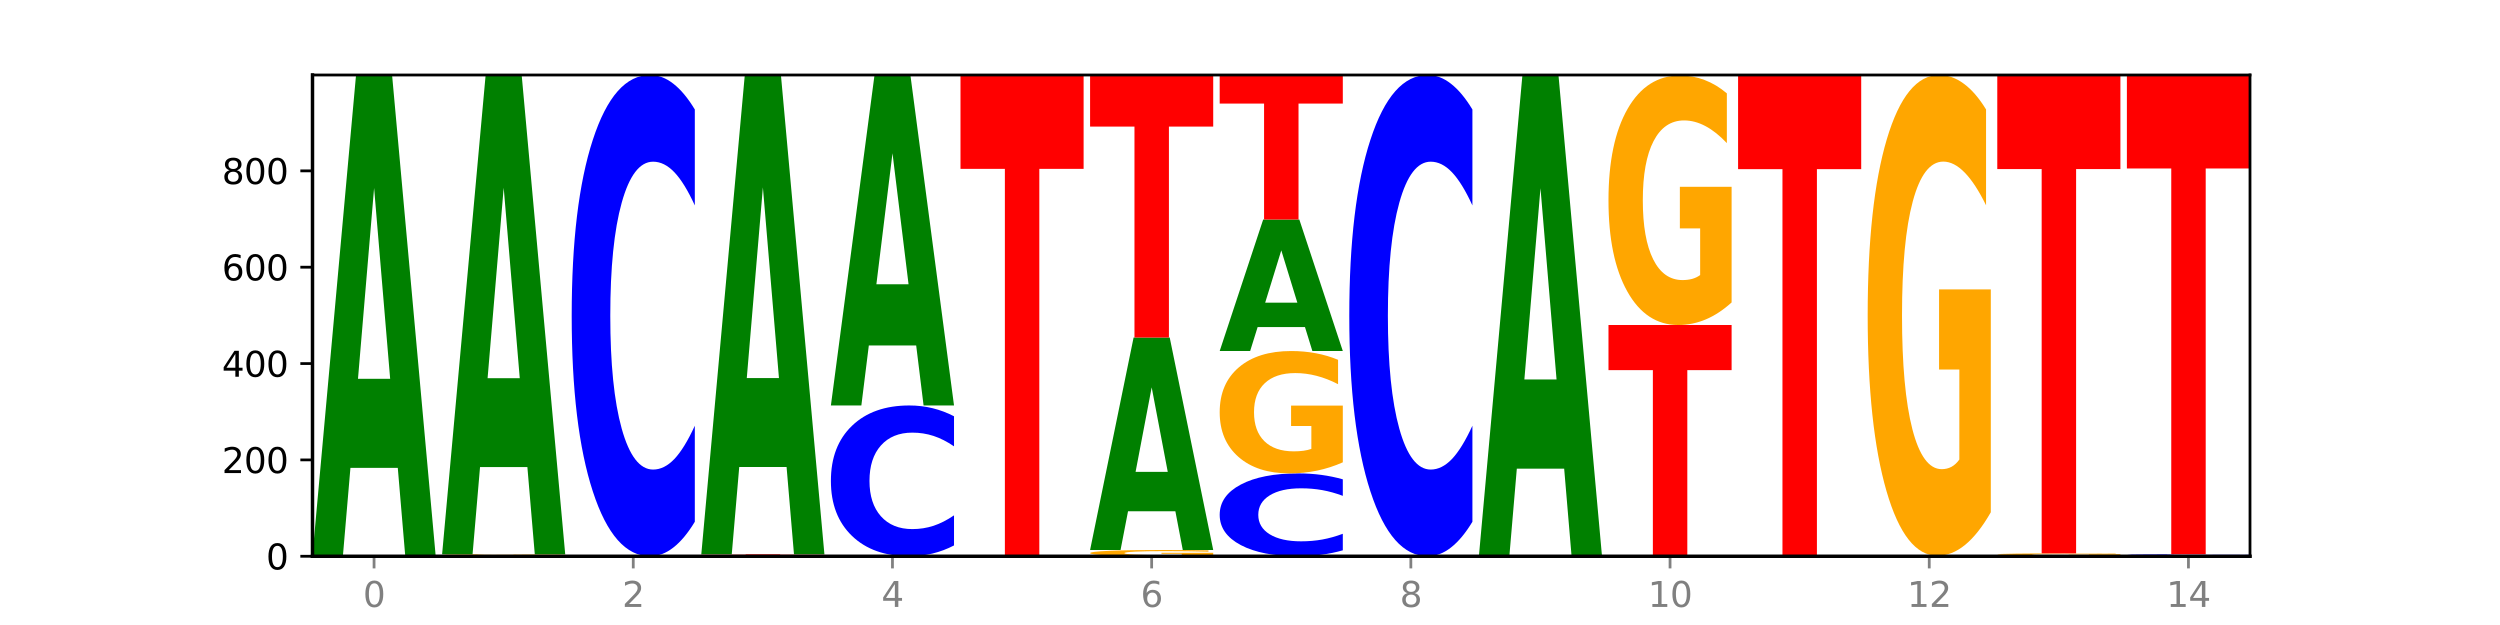 <?xml version="1.0" encoding="utf-8" standalone="no"?>
<!DOCTYPE svg PUBLIC "-//W3C//DTD SVG 1.1//EN"
  "http://www.w3.org/Graphics/SVG/1.1/DTD/svg11.dtd">
<svg xmlns:xlink="http://www.w3.org/1999/xlink" width="720pt" height="180pt" viewBox="0 0 720 180" xmlns="http://www.w3.org/2000/svg" version="1.1">
 <defs>
  <style type="text/css">*{stroke-linejoin: round; stroke-linecap: butt}</style>
 </defs>
 <g id="figure_1">
  <g id="patch_1">
   <path d="M 0 180 
L 720 180 
L 720 0 
L 0 0 
z
" style="fill: #ffffff"/>
  </g>
  <g id="axes_1">
   <g id="patch_2">
    <path d="M 90 160.2 
L 648 160.2 
L 648 21.6 
L 90 21.6 
z
" style="fill: #ffffff"/>
   </g>
   <g id="line2d_1">
    <path d="M 90 160.2 
L 648 160.2 
" clip-path="url(#pdc14cbb31a)" style="fill: none; stroke: #000000; stroke-width: 0.5; stroke-linecap: square"/>
   </g>
   <g id="patch_3">
    <path d="M 125.458 160.187 
Q 121.882 160.194 118.036 160.197 
Q 114.19 160.2 110.089 160.2 
Q 100.823 160.2 95.412 160.181 
Q 90 160.163 90 160.131 
Q 90 160.098 95.507 160.08 
Q 101.022 160.061 110.614 160.061 
Q 114.309 160.061 117.694 160.064 
Q 121.088 160.066 124.091 160.071 
L 124.091 160.099 
Q 120.992 160.093 117.925 160.089 
Q 114.857 160.086 111.774 160.086 
Q 106.068 160.086 102.977 160.098 
Q 99.886 160.109 99.886 160.131 
Q 99.886 160.152 102.866 160.163 
Q 105.846 160.175 111.329 160.175 
Q 112.823 160.175 114.102 160.174 
Q 115.382 160.174 116.399 160.172 
L 116.399 160.146 
L 110.558 160.146 
L 110.558 160.123 
L 125.458 160.123 
L 125.458 160.187 
z
" clip-path="url(#pdc14cbb31a)" style="fill: #ffa600"/>
   </g>
   <g id="patch_4">
    <path d="M 90 159.923 
L 125.458 159.923 
L 125.458 159.95 
L 112.701 159.95 
L 112.701 160.061 
L 102.781 160.061 
L 102.781 159.95 
L 90 159.95 
L 90 159.923 
z
" clip-path="url(#pdc14cbb31a)" style="fill: #ff0000"/>
   </g>
   <g id="patch_5">
    <path d="M 114.562 134.75 
L 100.925 134.75 
L 98.772 159.923 
L 90 159.923 
L 102.527 21.739 
L 112.931 21.739 
L 125.458 159.923 
L 116.693 159.923 
L 114.562 134.75 
z
M 103.1 109.103 
L 112.365 109.103 
L 107.74 54.138 
L 103.1 109.103 
z
" clip-path="url(#pdc14cbb31a)" style="fill: #008000"/>
   </g>
   <g id="patch_6">
    <path d="M 162.783 160.19 
Q 159.817 160.195 156.609 160.197 
Q 153.402 160.2 149.909 160.2 
Q 139.492 160.2 133.408 160.181 
Q 127.324 160.163 127.324 160.131 
Q 127.324 160.099 133.408 160.08 
Q 139.492 160.061 149.909 160.061 
Q 153.402 160.061 156.609 160.064 
Q 159.817 160.066 162.783 160.071 
L 162.783 160.099 
Q 159.79 160.092 156.886 160.089 
Q 153.983 160.086 150.776 160.086 
Q 145.022 160.086 141.726 160.098 
Q 138.438 160.11 138.438 160.131 
Q 138.438 160.151 141.726 160.163 
Q 145.022 160.175 150.776 160.175 
Q 153.983 160.175 156.886 160.172 
Q 159.79 160.169 162.783 160.162 
L 162.783 160.19 
z
" clip-path="url(#pdc14cbb31a)" style="fill: #0000ff"/>
   </g>
   <g id="patch_7">
    <path d="M 127.324 159.923 
L 162.783 159.923 
L 162.783 159.95 
L 150.026 159.95 
L 150.026 160.061 
L 140.106 160.061 
L 140.106 159.95 
L 127.324 159.95 
L 127.324 159.923 
z
" clip-path="url(#pdc14cbb31a)" style="fill: #ff0000"/>
   </g>
   <g id="patch_8">
    <path d="M 162.783 159.897 
Q 159.207 159.91 155.36 159.916 
Q 151.514 159.923 147.414 159.923 
Q 138.148 159.923 132.736 159.885 
Q 127.324 159.848 127.324 159.784 
Q 127.324 159.719 132.831 159.682 
Q 138.346 159.645 147.938 159.645 
Q 151.633 159.645 155.019 159.65 
Q 158.412 159.655 161.416 159.665 
L 161.416 159.72 
Q 158.317 159.708 155.249 159.701 
Q 152.182 159.695 149.098 159.695 
Q 143.393 159.695 140.301 159.718 
Q 137.21 159.741 137.21 159.784 
Q 137.21 159.826 140.19 159.849 
Q 143.17 159.873 148.653 159.873 
Q 150.147 159.873 151.427 159.871 
Q 152.706 159.87 153.723 159.867 
L 153.723 159.815 
L 147.883 159.815 
L 147.883 159.769 
L 162.783 159.769 
L 162.783 159.897 
z
" clip-path="url(#pdc14cbb31a)" style="fill: #ffa600"/>
   </g>
   <g id="patch_9">
    <path d="M 151.886 134.523 
L 138.25 134.523 
L 136.097 159.645 
L 127.324 159.645 
L 139.852 21.739 
L 150.255 21.739 
L 162.783 159.645 
L 154.018 159.645 
L 151.886 134.523 
z
M 140.425 108.928 
L 149.69 108.928 
L 145.064 54.073 
L 140.425 108.928 
z
" clip-path="url(#pdc14cbb31a)" style="fill: #008000"/>
   </g>
   <g id="patch_10">
    <path d="M 200.107 150.265 
Q 197.141 155.19 193.934 157.681 
Q 190.727 160.2 187.233 160.2 
Q 176.817 160.2 170.733 141.533 
Q 164.649 122.866 164.649 90.943 
Q 164.649 58.905 170.733 40.267 
Q 176.817 21.6 187.233 21.6 
Q 190.727 21.6 193.934 24.119 
Q 197.141 26.61 200.107 31.535 
L 200.107 59.163 
Q 197.114 52.635 194.211 49.601 
Q 191.307 46.566 188.1 46.566 
Q 182.347 46.566 179.05 58.39 
Q 175.762 70.186 175.762 90.943 
Q 175.762 111.614 179.05 123.439 
Q 182.347 135.234 188.1 135.234 
Q 191.307 135.234 194.211 132.199 
Q 197.114 129.136 200.107 122.608 
L 200.107 150.265 
z
" clip-path="url(#pdc14cbb31a)" style="fill: #0000ff"/>
   </g>
   <g id="patch_11">
    <path d="M 237.431 160.187 
Q 233.855 160.194 230.009 160.197 
Q 226.163 160.2 222.063 160.2 
Q 212.797 160.2 207.385 160.181 
Q 201.973 160.163 201.973 160.131 
Q 201.973 160.098 207.48 160.08 
Q 212.995 160.061 222.587 160.061 
Q 226.282 160.061 229.668 160.064 
Q 233.061 160.066 236.065 160.071 
L 236.065 160.099 
Q 232.965 160.093 229.898 160.089 
Q 226.831 160.086 223.747 160.086 
Q 218.041 160.086 214.95 160.098 
Q 211.859 160.109 211.859 160.131 
Q 211.859 160.152 214.839 160.163 
Q 217.819 160.175 223.302 160.175 
Q 224.796 160.175 226.076 160.174 
Q 227.355 160.174 228.372 160.172 
L 228.372 160.146 
L 222.531 160.146 
L 222.531 160.123 
L 237.431 160.123 
L 237.431 160.187 
z
" clip-path="url(#pdc14cbb31a)" style="fill: #ffa600"/>
   </g>
   <g id="patch_12">
    <path d="M 201.973 159.645 
L 237.431 159.645 
L 237.431 159.726 
L 224.675 159.726 
L 224.675 160.061 
L 214.755 160.061 
L 214.755 159.726 
L 201.973 159.726 
L 201.973 159.645 
z
" clip-path="url(#pdc14cbb31a)" style="fill: #ff0000"/>
   </g>
   <g id="patch_13">
    <path d="M 226.535 134.498 
L 212.899 134.498 
L 210.745 159.645 
L 201.973 159.645 
L 214.501 21.6 
L 224.904 21.6 
L 237.431 159.645 
L 228.667 159.645 
L 226.535 134.498 
z
M 215.073 108.877 
L 224.339 108.877 
L 219.713 53.966 
L 215.073 108.877 
z
" clip-path="url(#pdc14cbb31a)" style="fill: #008000"/>
   </g>
   <g id="patch_14">
    <path d="M 274.756 157.087 
Q 271.79 158.63 268.583 159.411 
Q 265.375 160.2 261.882 160.2 
Q 251.465 160.2 245.382 154.351 
Q 239.298 148.503 239.298 138.501 
Q 239.298 128.463 245.382 122.623 
Q 251.465 116.775 261.882 116.775 
Q 265.375 116.775 268.583 117.564 
Q 271.79 118.345 274.756 119.887 
L 274.756 128.544 
Q 271.763 126.499 268.86 125.548 
Q 265.956 124.597 262.749 124.597 
Q 256.995 124.597 253.699 128.302 
Q 250.411 131.997 250.411 138.501 
Q 250.411 144.977 253.699 148.682 
Q 256.995 152.378 262.749 152.378 
Q 265.956 152.378 268.86 151.427 
Q 271.763 150.467 274.756 148.422 
L 274.756 157.087 
z
" clip-path="url(#pdc14cbb31a)" style="fill: #0000ff"/>
   </g>
   <g id="patch_15">
    <path d="M 263.86 99.487 
L 250.223 99.487 
L 248.07 116.775 
L 239.298 116.775 
L 251.825 21.877 
L 262.228 21.877 
L 274.756 116.775 
L 265.991 116.775 
L 263.86 99.487 
z
M 252.398 81.875 
L 261.663 81.875 
L 257.038 44.127 
L 252.398 81.875 
z
" clip-path="url(#pdc14cbb31a)" style="fill: #008000"/>
   </g>
   <g id="patch_16">
    <path d="M 276.622 21.6 
L 312.08 21.6 
L 312.08 48.631 
L 299.324 48.631 
L 299.324 160.2 
L 289.404 160.2 
L 289.404 48.631 
L 276.622 48.631 
L 276.622 21.6 
z
" clip-path="url(#pdc14cbb31a)" style="fill: #ff0000"/>
   </g>
   <g id="patch_17">
    <path d="M 349.405 160.037 
Q 345.829 160.118 341.982 160.159 
Q 338.136 160.2 334.036 160.2 
Q 324.77 160.2 319.358 159.957 
Q 313.946 159.714 313.946 159.299 
Q 313.946 158.879 319.454 158.637 
Q 324.969 158.396 334.56 158.396 
Q 338.255 158.396 341.641 158.429 
Q 345.034 158.462 348.038 158.526 
L 348.038 158.885 
Q 344.939 158.803 341.871 158.762 
Q 338.804 158.721 335.72 158.721 
Q 330.015 158.721 326.923 158.871 
Q 323.832 159.02 323.832 159.299 
Q 323.832 159.574 326.812 159.725 
Q 329.792 159.875 335.275 159.875 
Q 336.769 159.875 338.049 159.867 
Q 339.328 159.858 340.345 159.839 
L 340.345 159.501 
L 334.505 159.501 
L 334.505 159.201 
L 349.405 159.201 
L 349.405 160.037 
z
" clip-path="url(#pdc14cbb31a)" style="fill: #ffa600"/>
   </g>
   <g id="patch_18">
    <path d="M 338.508 147.251 
L 324.872 147.251 
L 322.719 158.396 
L 313.946 158.396 
L 326.474 97.213 
L 336.877 97.213 
L 349.405 158.396 
L 340.64 158.396 
L 338.508 147.251 
z
M 327.047 135.895 
L 336.312 135.895 
L 331.686 111.558 
L 327.047 135.895 
z
" clip-path="url(#pdc14cbb31a)" style="fill: #008000"/>
   </g>
   <g id="patch_19">
    <path d="M 313.946 21.739 
L 349.405 21.739 
L 349.405 36.458 
L 336.648 36.458 
L 336.648 97.213 
L 326.728 97.213 
L 326.728 36.458 
L 313.946 36.458 
L 313.946 21.739 
z
" clip-path="url(#pdc14cbb31a)" style="fill: #ff0000"/>
   </g>
   <g id="patch_20">
    <path d="M 386.729 158.49 
Q 383.763 159.337 380.556 159.766 
Q 377.349 160.2 373.856 160.2 
Q 363.439 160.2 357.355 156.986 
Q 351.271 153.772 351.271 148.276 
Q 351.271 142.76 357.355 139.551 
Q 363.439 136.337 373.856 136.337 
Q 377.349 136.337 380.556 136.771 
Q 383.763 137.2 386.729 138.047 
L 386.729 142.804 
Q 383.736 141.68 380.833 141.158 
Q 377.929 140.635 374.722 140.635 
Q 368.969 140.635 365.672 142.671 
Q 362.385 144.702 362.385 148.276 
Q 362.385 151.835 365.672 153.871 
Q 368.969 155.902 374.722 155.902 
Q 377.929 155.902 380.833 155.379 
Q 383.736 154.852 386.729 153.728 
L 386.729 158.49 
z
" clip-path="url(#pdc14cbb31a)" style="fill: #0000ff"/>
   </g>
   <g id="patch_21">
    <path d="M 386.729 133.149 
Q 383.153 134.743 379.307 135.543 
Q 375.461 136.337 371.36 136.337 
Q 362.094 136.337 356.683 131.591 
Q 351.271 126.845 351.271 118.728 
Q 351.271 110.517 356.778 105.807 
Q 362.293 101.097 371.885 101.097 
Q 375.58 101.097 378.965 101.738 
Q 382.358 102.371 385.362 103.623 
L 385.362 110.648 
Q 382.263 109.039 379.196 108.246 
Q 376.128 107.445 373.045 107.445 
Q 367.339 107.445 364.248 110.371 
Q 361.157 113.29 361.157 118.728 
Q 361.157 124.115 364.137 127.056 
Q 367.117 129.989 372.6 129.989 
Q 374.094 129.989 375.373 129.822 
Q 376.653 129.647 377.67 129.283 
L 377.67 122.688 
L 371.829 122.688 
L 371.829 116.814 
L 386.729 116.814 
L 386.729 133.149 
z
" clip-path="url(#pdc14cbb31a)" style="fill: #ffa600"/>
   </g>
   <g id="patch_22">
    <path d="M 375.833 94.198 
L 362.196 94.198 
L 360.043 101.097 
L 351.271 101.097 
L 363.798 63.222 
L 374.202 63.222 
L 386.729 101.097 
L 377.964 101.097 
L 375.833 94.198 
z
M 364.371 87.168 
L 373.636 87.168 
L 369.011 72.102 
L 364.371 87.168 
z
" clip-path="url(#pdc14cbb31a)" style="fill: #008000"/>
   </g>
   <g id="patch_23">
    <path d="M 351.271 21.739 
L 386.729 21.739 
L 386.729 29.829 
L 373.972 29.829 
L 373.972 63.222 
L 364.052 63.222 
L 364.052 29.829 
L 351.271 29.829 
L 351.271 21.739 
z
" clip-path="url(#pdc14cbb31a)" style="fill: #ff0000"/>
   </g>
   <g id="patch_24">
    <path d="M 424.054 150.265 
Q 421.087 155.19 417.88 157.681 
Q 414.673 160.2 411.18 160.2 
Q 400.763 160.2 394.679 141.533 
Q 388.595 122.866 388.595 90.943 
Q 388.595 58.905 394.679 40.267 
Q 400.763 21.6 411.18 21.6 
Q 414.673 21.6 417.88 24.119 
Q 421.087 26.61 424.054 31.535 
L 424.054 59.163 
Q 421.061 52.635 418.157 49.601 
Q 415.254 46.566 412.047 46.566 
Q 406.293 46.566 402.997 58.39 
Q 399.709 70.186 399.709 90.943 
Q 399.709 111.614 402.997 123.439 
Q 406.293 135.234 412.047 135.234 
Q 415.254 135.234 418.157 132.199 
Q 421.061 129.136 424.054 122.608 
L 424.054 150.265 
z
" clip-path="url(#pdc14cbb31a)" style="fill: #0000ff"/>
   </g>
   <g id="patch_25">
    <path d="M 450.482 134.977 
L 436.845 134.977 
L 434.692 160.2 
L 425.92 160.2 
L 438.447 21.739 
L 448.85 21.739 
L 461.378 160.2 
L 452.613 160.2 
L 450.482 134.977 
z
M 439.02 109.279 
L 448.285 109.279 
L 443.66 54.203 
L 439.02 109.279 
z
" clip-path="url(#pdc14cbb31a)" style="fill: #008000"/>
   </g>
   <g id="patch_26">
    <path d="M 463.244 93.605 
L 498.702 93.605 
L 498.702 106.593 
L 485.946 106.593 
L 485.946 160.2 
L 476.026 160.2 
L 476.026 106.593 
L 463.244 106.593 
L 463.244 93.605 
z
" clip-path="url(#pdc14cbb31a)" style="fill: #ff0000"/>
   </g>
   <g id="patch_27">
    <path d="M 498.702 87.103 
Q 495.126 90.354 491.28 91.987 
Q 487.434 93.605 483.333 93.605 
Q 474.068 93.605 468.656 83.926 
Q 463.244 74.247 463.244 57.694 
Q 463.244 40.949 468.751 31.344 
Q 474.266 21.739 483.858 21.739 
Q 487.553 21.739 490.938 23.045 
Q 494.332 24.337 497.336 26.89 
L 497.336 41.216 
Q 494.236 37.935 491.169 36.317 
Q 488.101 34.684 485.018 34.684 
Q 479.312 34.684 476.221 40.652 
Q 473.13 46.605 473.13 57.694 
Q 473.13 68.68 476.11 74.677 
Q 479.09 80.66 484.573 80.66 
Q 486.067 80.66 487.347 80.319 
Q 488.626 79.962 489.643 79.22 
L 489.643 65.77 
L 483.802 65.77 
L 483.802 53.79 
L 498.702 53.79 
L 498.702 87.103 
z
" clip-path="url(#pdc14cbb31a)" style="fill: #ffa600"/>
   </g>
   <g id="patch_28">
    <path d="M 536.027 160.19 
Q 533.061 160.195 529.854 160.197 
Q 526.646 160.2 523.153 160.2 
Q 512.736 160.2 506.652 160.181 
Q 500.569 160.163 500.569 160.131 
Q 500.569 160.099 506.652 160.08 
Q 512.736 160.061 523.153 160.061 
Q 526.646 160.061 529.854 160.064 
Q 533.061 160.066 536.027 160.071 
L 536.027 160.099 
Q 533.034 160.092 530.13 160.089 
Q 527.227 160.086 524.02 160.086 
Q 518.266 160.086 514.97 160.098 
Q 511.682 160.11 511.682 160.131 
Q 511.682 160.151 514.97 160.163 
Q 518.266 160.175 524.02 160.175 
Q 527.227 160.175 530.13 160.172 
Q 533.034 160.169 536.027 160.162 
L 536.027 160.19 
z
" clip-path="url(#pdc14cbb31a)" style="fill: #0000ff"/>
   </g>
   <g id="patch_29">
    <path d="M 500.569 21.739 
L 536.027 21.739 
L 536.027 48.715 
L 523.27 48.715 
L 523.27 160.061 
L 513.35 160.061 
L 513.35 48.715 
L 500.569 48.715 
L 500.569 21.739 
z
" clip-path="url(#pdc14cbb31a)" style="fill: #ff0000"/>
   </g>
   <g id="patch_30">
    <path d="M 562.455 160.175 
L 548.818 160.175 
L 546.665 160.2 
L 537.893 160.2 
L 550.42 160.061 
L 560.824 160.061 
L 573.351 160.2 
L 564.586 160.2 
L 562.455 160.175 
z
M 550.993 160.149 
L 560.258 160.149 
L 555.633 160.094 
L 550.993 160.149 
z
" clip-path="url(#pdc14cbb31a)" style="fill: #008000"/>
   </g>
   <g id="patch_31">
    <path d="M 573.351 147.534 
Q 569.775 153.797 565.929 156.944 
Q 562.083 160.061 557.982 160.061 
Q 548.716 160.061 543.305 141.413 
Q 537.893 122.765 537.893 90.874 
Q 537.893 58.611 543.4 40.105 
Q 548.915 21.6 558.507 21.6 
Q 562.202 21.6 565.587 24.117 
Q 568.98 26.605 571.984 31.525 
L 571.984 59.126 
Q 568.885 52.805 565.818 49.687 
Q 562.75 46.541 559.667 46.541 
Q 553.961 46.541 550.87 58.039 
Q 547.779 69.508 547.779 90.874 
Q 547.779 112.039 550.759 123.594 
Q 553.739 135.121 559.222 135.121 
Q 560.716 135.121 561.995 134.463 
Q 563.275 133.776 564.292 132.346 
L 564.292 106.433 
L 558.451 106.433 
L 558.451 83.351 
L 573.351 83.351 
L 573.351 147.534 
z
" clip-path="url(#pdc14cbb31a)" style="fill: #ffa600"/>
   </g>
   <g id="patch_32">
    <path d="M 599.779 160.149 
L 586.143 160.149 
L 583.99 160.2 
L 575.217 160.2 
L 587.745 159.923 
L 598.148 159.923 
L 610.676 160.2 
L 601.911 160.2 
L 599.779 160.149 
z
M 588.318 160.098 
L 597.583 160.098 
L 592.957 159.988 
L 588.318 160.098 
z
" clip-path="url(#pdc14cbb31a)" style="fill: #008000"/>
   </g>
   <g id="patch_33">
    <path d="M 610.676 159.872 
Q 607.1 159.897 603.253 159.91 
Q 599.407 159.923 595.307 159.923 
Q 586.041 159.923 580.629 159.848 
Q 575.217 159.773 575.217 159.645 
Q 575.217 159.516 580.724 159.442 
Q 586.239 159.368 595.831 159.368 
Q 599.526 159.368 602.912 159.378 
Q 606.305 159.388 609.309 159.407 
L 609.309 159.518 
Q 606.21 159.493 603.142 159.48 
Q 600.075 159.468 596.991 159.468 
Q 591.286 159.468 588.194 159.514 
Q 585.103 159.56 585.103 159.645 
Q 585.103 159.73 588.083 159.776 
Q 591.063 159.823 596.546 159.823 
Q 598.04 159.823 599.32 159.82 
Q 600.599 159.817 601.616 159.811 
L 601.616 159.708 
L 595.776 159.708 
L 595.776 159.615 
L 610.676 159.615 
L 610.676 159.872 
z
" clip-path="url(#pdc14cbb31a)" style="fill: #ffa600"/>
   </g>
   <g id="patch_34">
    <path d="M 575.217 21.877 
L 610.676 21.877 
L 610.676 48.692 
L 597.919 48.692 
L 597.919 159.368 
L 587.999 159.368 
L 587.999 48.692 
L 575.217 48.692 
L 575.217 21.877 
z
" clip-path="url(#pdc14cbb31a)" style="fill: #ff0000"/>
   </g>
   <g id="patch_35">
    <path d="M 637.104 160.175 
L 623.467 160.175 
L 621.314 160.2 
L 612.542 160.2 
L 625.069 160.061 
L 635.473 160.061 
L 648 160.2 
L 639.235 160.2 
L 637.104 160.175 
z
M 625.642 160.149 
L 634.907 160.149 
L 630.282 160.094 
L 625.642 160.149 
z
" clip-path="url(#pdc14cbb31a)" style="fill: #008000"/>
   </g>
   <g id="patch_36">
    <path d="M 648 160.049 
Q 644.424 160.055 640.578 160.058 
Q 636.732 160.061 632.631 160.061 
Q 623.365 160.061 617.954 160.043 
Q 612.542 160.024 612.542 159.992 
Q 612.542 159.96 618.049 159.941 
Q 623.564 159.923 633.156 159.923 
Q 636.851 159.923 640.236 159.925 
Q 643.629 159.928 646.633 159.932 
L 646.633 159.96 
Q 643.534 159.954 640.467 159.951 
Q 637.399 159.948 634.316 159.948 
Q 628.61 159.948 625.519 159.959 
Q 622.428 159.971 622.428 159.992 
Q 622.428 160.013 625.408 160.025 
Q 628.388 160.036 633.871 160.036 
Q 635.365 160.036 636.644 160.036 
Q 637.924 160.035 638.941 160.033 
L 638.941 160.008 
L 633.1 160.008 
L 633.1 159.984 
L 648 159.984 
L 648 160.049 
z
" clip-path="url(#pdc14cbb31a)" style="fill: #ffa600"/>
   </g>
   <g id="patch_37">
    <path d="M 648 159.903 
Q 645.034 159.912 641.827 159.917 
Q 638.62 159.923 635.126 159.923 
Q 624.71 159.923 618.626 159.885 
Q 612.542 159.848 612.542 159.784 
Q 612.542 159.72 618.626 159.682 
Q 624.71 159.645 635.126 159.645 
Q 638.62 159.645 641.827 159.65 
Q 645.034 159.655 648 159.665 
L 648 159.72 
Q 645.007 159.707 642.104 159.701 
Q 639.2 159.695 635.993 159.695 
Q 630.24 159.695 626.943 159.719 
Q 623.655 159.742 623.655 159.784 
Q 623.655 159.825 626.943 159.849 
Q 630.24 159.873 635.993 159.873 
Q 639.2 159.873 642.104 159.866 
Q 645.007 159.86 648 159.847 
L 648 159.903 
z
" clip-path="url(#pdc14cbb31a)" style="fill: #0000ff"/>
   </g>
   <g id="patch_38">
    <path d="M 612.542 21.6 
L 648 21.6 
L 648 48.523 
L 635.243 48.523 
L 635.243 159.645 
L 625.323 159.645 
L 625.323 48.523 
L 612.542 48.523 
L 612.542 21.6 
z
" clip-path="url(#pdc14cbb31a)" style="fill: #ff0000"/>
   </g>
   <g id="matplotlib.axis_1">
    <g id="xtick_1">
     <g id="line2d_2">
      <defs>
       <path id="ma53bcb65fa" d="M 0 0 
L 0 3.5 
" style="stroke: #808080; stroke-width: 0.8"/>
      </defs>
      <g>
       <use xlink:href="#ma53bcb65fa" x="107.729" y="160.2" style="fill: #808080; stroke: #808080; stroke-width: 0.8"/>
      </g>
     </g>
     <g id="text_1">
      <!-- 0 -->
      <g style="fill: #808080" transform="translate(104.548 174.798) scale(0.1 -0.1)">
       <defs>
        <path id="DejaVuSans-30" d="M 2034 4250 
Q 1547 4250 1301 3770 
Q 1056 3291 1056 2328 
Q 1056 1369 1301 889 
Q 1547 409 2034 409 
Q 2525 409 2770 889 
Q 3016 1369 3016 2328 
Q 3016 3291 2770 3770 
Q 2525 4250 2034 4250 
z
M 2034 4750 
Q 2819 4750 3233 4129 
Q 3647 3509 3647 2328 
Q 3647 1150 3233 529 
Q 2819 -91 2034 -91 
Q 1250 -91 836 529 
Q 422 1150 422 2328 
Q 422 3509 836 4129 
Q 1250 4750 2034 4750 
z
" transform="scale(0.016)"/>
       </defs>
       <use xlink:href="#DejaVuSans-30"/>
      </g>
     </g>
    </g>
    <g id="xtick_2">
     <g id="line2d_3">
      <g>
       <use xlink:href="#ma53bcb65fa" x="182.378" y="160.2" style="fill: #808080; stroke: #808080; stroke-width: 0.8"/>
      </g>
     </g>
     <g id="text_2">
      <!-- 2 -->
      <g style="fill: #808080" transform="translate(179.197 174.798) scale(0.1 -0.1)">
       <defs>
        <path id="DejaVuSans-32" d="M 1228 531 
L 3431 531 
L 3431 0 
L 469 0 
L 469 531 
Q 828 903 1448 1529 
Q 2069 2156 2228 2338 
Q 2531 2678 2651 2914 
Q 2772 3150 2772 3378 
Q 2772 3750 2511 3984 
Q 2250 4219 1831 4219 
Q 1534 4219 1204 4116 
Q 875 4013 500 3803 
L 500 4441 
Q 881 4594 1212 4672 
Q 1544 4750 1819 4750 
Q 2544 4750 2975 4387 
Q 3406 4025 3406 3419 
Q 3406 3131 3298 2873 
Q 3191 2616 2906 2266 
Q 2828 2175 2409 1742 
Q 1991 1309 1228 531 
z
" transform="scale(0.016)"/>
       </defs>
       <use xlink:href="#DejaVuSans-32"/>
      </g>
     </g>
    </g>
    <g id="xtick_3">
     <g id="line2d_4">
      <g>
       <use xlink:href="#ma53bcb65fa" x="257.027" y="160.2" style="fill: #808080; stroke: #808080; stroke-width: 0.8"/>
      </g>
     </g>
     <g id="text_3">
      <!-- 4 -->
      <g style="fill: #808080" transform="translate(253.846 174.798) scale(0.1 -0.1)">
       <defs>
        <path id="DejaVuSans-34" d="M 2419 4116 
L 825 1625 
L 2419 1625 
L 2419 4116 
z
M 2253 4666 
L 3047 4666 
L 3047 1625 
L 3713 1625 
L 3713 1100 
L 3047 1100 
L 3047 0 
L 2419 0 
L 2419 1100 
L 313 1100 
L 313 1709 
L 2253 4666 
z
" transform="scale(0.016)"/>
       </defs>
       <use xlink:href="#DejaVuSans-34"/>
      </g>
     </g>
    </g>
    <g id="xtick_4">
     <g id="line2d_5">
      <g>
       <use xlink:href="#ma53bcb65fa" x="331.676" y="160.2" style="fill: #808080; stroke: #808080; stroke-width: 0.8"/>
      </g>
     </g>
     <g id="text_4">
      <!-- 6 -->
      <g style="fill: #808080" transform="translate(328.494 174.798) scale(0.1 -0.1)">
       <defs>
        <path id="DejaVuSans-36" d="M 2113 2584 
Q 1688 2584 1439 2293 
Q 1191 2003 1191 1497 
Q 1191 994 1439 701 
Q 1688 409 2113 409 
Q 2538 409 2786 701 
Q 3034 994 3034 1497 
Q 3034 2003 2786 2293 
Q 2538 2584 2113 2584 
z
M 3366 4563 
L 3366 3988 
Q 3128 4100 2886 4159 
Q 2644 4219 2406 4219 
Q 1781 4219 1451 3797 
Q 1122 3375 1075 2522 
Q 1259 2794 1537 2939 
Q 1816 3084 2150 3084 
Q 2853 3084 3261 2657 
Q 3669 2231 3669 1497 
Q 3669 778 3244 343 
Q 2819 -91 2113 -91 
Q 1303 -91 875 529 
Q 447 1150 447 2328 
Q 447 3434 972 4092 
Q 1497 4750 2381 4750 
Q 2619 4750 2861 4703 
Q 3103 4656 3366 4563 
z
" transform="scale(0.016)"/>
       </defs>
       <use xlink:href="#DejaVuSans-36"/>
      </g>
     </g>
    </g>
    <g id="xtick_5">
     <g id="line2d_6">
      <g>
       <use xlink:href="#ma53bcb65fa" x="406.324" y="160.2" style="fill: #808080; stroke: #808080; stroke-width: 0.8"/>
      </g>
     </g>
     <g id="text_5">
      <!-- 8 -->
      <g style="fill: #808080" transform="translate(403.143 174.798) scale(0.1 -0.1)">
       <defs>
        <path id="DejaVuSans-38" d="M 2034 2216 
Q 1584 2216 1326 1975 
Q 1069 1734 1069 1313 
Q 1069 891 1326 650 
Q 1584 409 2034 409 
Q 2484 409 2743 651 
Q 3003 894 3003 1313 
Q 3003 1734 2745 1975 
Q 2488 2216 2034 2216 
z
M 1403 2484 
Q 997 2584 770 2862 
Q 544 3141 544 3541 
Q 544 4100 942 4425 
Q 1341 4750 2034 4750 
Q 2731 4750 3128 4425 
Q 3525 4100 3525 3541 
Q 3525 3141 3298 2862 
Q 3072 2584 2669 2484 
Q 3125 2378 3379 2068 
Q 3634 1759 3634 1313 
Q 3634 634 3220 271 
Q 2806 -91 2034 -91 
Q 1263 -91 848 271 
Q 434 634 434 1313 
Q 434 1759 690 2068 
Q 947 2378 1403 2484 
z
M 1172 3481 
Q 1172 3119 1398 2916 
Q 1625 2713 2034 2713 
Q 2441 2713 2670 2916 
Q 2900 3119 2900 3481 
Q 2900 3844 2670 4047 
Q 2441 4250 2034 4250 
Q 1625 4250 1398 4047 
Q 1172 3844 1172 3481 
z
" transform="scale(0.016)"/>
       </defs>
       <use xlink:href="#DejaVuSans-38"/>
      </g>
     </g>
    </g>
    <g id="xtick_6">
     <g id="line2d_7">
      <g>
       <use xlink:href="#ma53bcb65fa" x="480.973" y="160.2" style="fill: #808080; stroke: #808080; stroke-width: 0.8"/>
      </g>
     </g>
     <g id="text_6">
      <!-- 10 -->
      <g style="fill: #808080" transform="translate(474.611 174.798) scale(0.1 -0.1)">
       <defs>
        <path id="DejaVuSans-31" d="M 794 531 
L 1825 531 
L 1825 4091 
L 703 3866 
L 703 4441 
L 1819 4666 
L 2450 4666 
L 2450 531 
L 3481 531 
L 3481 0 
L 794 0 
L 794 531 
z
" transform="scale(0.016)"/>
       </defs>
       <use xlink:href="#DejaVuSans-31"/>
       <use xlink:href="#DejaVuSans-30" x="63.623"/>
      </g>
     </g>
    </g>
    <g id="xtick_7">
     <g id="line2d_8">
      <g>
       <use xlink:href="#ma53bcb65fa" x="555.622" y="160.2" style="fill: #808080; stroke: #808080; stroke-width: 0.8"/>
      </g>
     </g>
     <g id="text_7">
      <!-- 12 -->
      <g style="fill: #808080" transform="translate(549.26 174.798) scale(0.1 -0.1)">
       <use xlink:href="#DejaVuSans-31"/>
       <use xlink:href="#DejaVuSans-32" x="63.623"/>
      </g>
     </g>
    </g>
    <g id="xtick_8">
     <g id="line2d_9">
      <g>
       <use xlink:href="#ma53bcb65fa" x="630.271" y="160.2" style="fill: #808080; stroke: #808080; stroke-width: 0.8"/>
      </g>
     </g>
     <g id="text_8">
      <!-- 14 -->
      <g style="fill: #808080" transform="translate(623.908 174.798) scale(0.1 -0.1)">
       <use xlink:href="#DejaVuSans-31"/>
       <use xlink:href="#DejaVuSans-34" x="63.623"/>
      </g>
     </g>
    </g>
   </g>
   <g id="matplotlib.axis_2">
    <g id="ytick_1">
     <g id="line2d_10">
      <defs>
       <path id="mdd13935988" d="M 0 0 
L -3.5 0 
" style="stroke: #000000; stroke-width: 0.8"/>
      </defs>
      <g>
       <use xlink:href="#mdd13935988" x="90" y="160.2" style="stroke: #000000; stroke-width: 0.8"/>
      </g>
     </g>
     <g id="text_9">
      <!-- 0 -->
      <g transform="translate(76.638 163.999) scale(0.1 -0.1)">
       <use xlink:href="#DejaVuSans-30"/>
      </g>
     </g>
    </g>
    <g id="ytick_2">
     <g id="line2d_11">
      <g>
       <use xlink:href="#mdd13935988" x="90" y="132.452" style="stroke: #000000; stroke-width: 0.8"/>
      </g>
     </g>
     <g id="text_10">
      <!-- 200 -->
      <g transform="translate(63.913 136.251) scale(0.1 -0.1)">
       <use xlink:href="#DejaVuSans-32"/>
       <use xlink:href="#DejaVuSans-30" x="63.623"/>
       <use xlink:href="#DejaVuSans-30" x="127.246"/>
      </g>
     </g>
    </g>
    <g id="ytick_3">
     <g id="line2d_12">
      <g>
       <use xlink:href="#mdd13935988" x="90" y="104.705" style="stroke: #000000; stroke-width: 0.8"/>
      </g>
     </g>
     <g id="text_11">
      <!-- 400 -->
      <g transform="translate(63.913 108.504) scale(0.1 -0.1)">
       <use xlink:href="#DejaVuSans-34"/>
       <use xlink:href="#DejaVuSans-30" x="63.623"/>
       <use xlink:href="#DejaVuSans-30" x="127.246"/>
      </g>
     </g>
    </g>
    <g id="ytick_4">
     <g id="line2d_13">
      <g>
       <use xlink:href="#mdd13935988" x="90" y="76.957" style="stroke: #000000; stroke-width: 0.8"/>
      </g>
     </g>
     <g id="text_12">
      <!-- 600 -->
      <g transform="translate(63.913 80.756) scale(0.1 -0.1)">
       <use xlink:href="#DejaVuSans-36"/>
       <use xlink:href="#DejaVuSans-30" x="63.623"/>
       <use xlink:href="#DejaVuSans-30" x="127.246"/>
      </g>
     </g>
    </g>
    <g id="ytick_5">
     <g id="line2d_14">
      <g>
       <use xlink:href="#mdd13935988" x="90" y="49.209" style="stroke: #000000; stroke-width: 0.8"/>
      </g>
     </g>
     <g id="text_13">
      <!-- 800 -->
      <g transform="translate(63.913 53.008) scale(0.1 -0.1)">
       <use xlink:href="#DejaVuSans-38"/>
       <use xlink:href="#DejaVuSans-30" x="63.623"/>
       <use xlink:href="#DejaVuSans-30" x="127.246"/>
      </g>
     </g>
    </g>
   </g>
   <g id="patch_39">
    <path d="M 90 160.2 
L 90 21.6 
" style="fill: none; stroke: #000000; stroke-linejoin: miter; stroke-linecap: square"/>
   </g>
   <g id="patch_40">
    <path d="M 648 160.2 
L 648 21.6 
" style="fill: none; stroke: #000000; stroke-width: 0.8; stroke-linejoin: miter; stroke-linecap: square"/>
   </g>
   <g id="patch_41">
    <path d="M 90 160.2 
L 648 160.2 
" style="fill: none; stroke: #000000; stroke-linejoin: miter; stroke-linecap: square"/>
   </g>
   <g id="patch_42">
    <path d="M 90 21.6 
L 648 21.6 
" style="fill: none; stroke: #000000; stroke-width: 0.8; stroke-linejoin: miter; stroke-linecap: square"/>
   </g>
  </g>
 </g>
 <defs>
  <clipPath id="pdc14cbb31a">
   <rect x="90" y="21.6" width="558" height="138.6"/>
  </clipPath>
 </defs>
</svg>

